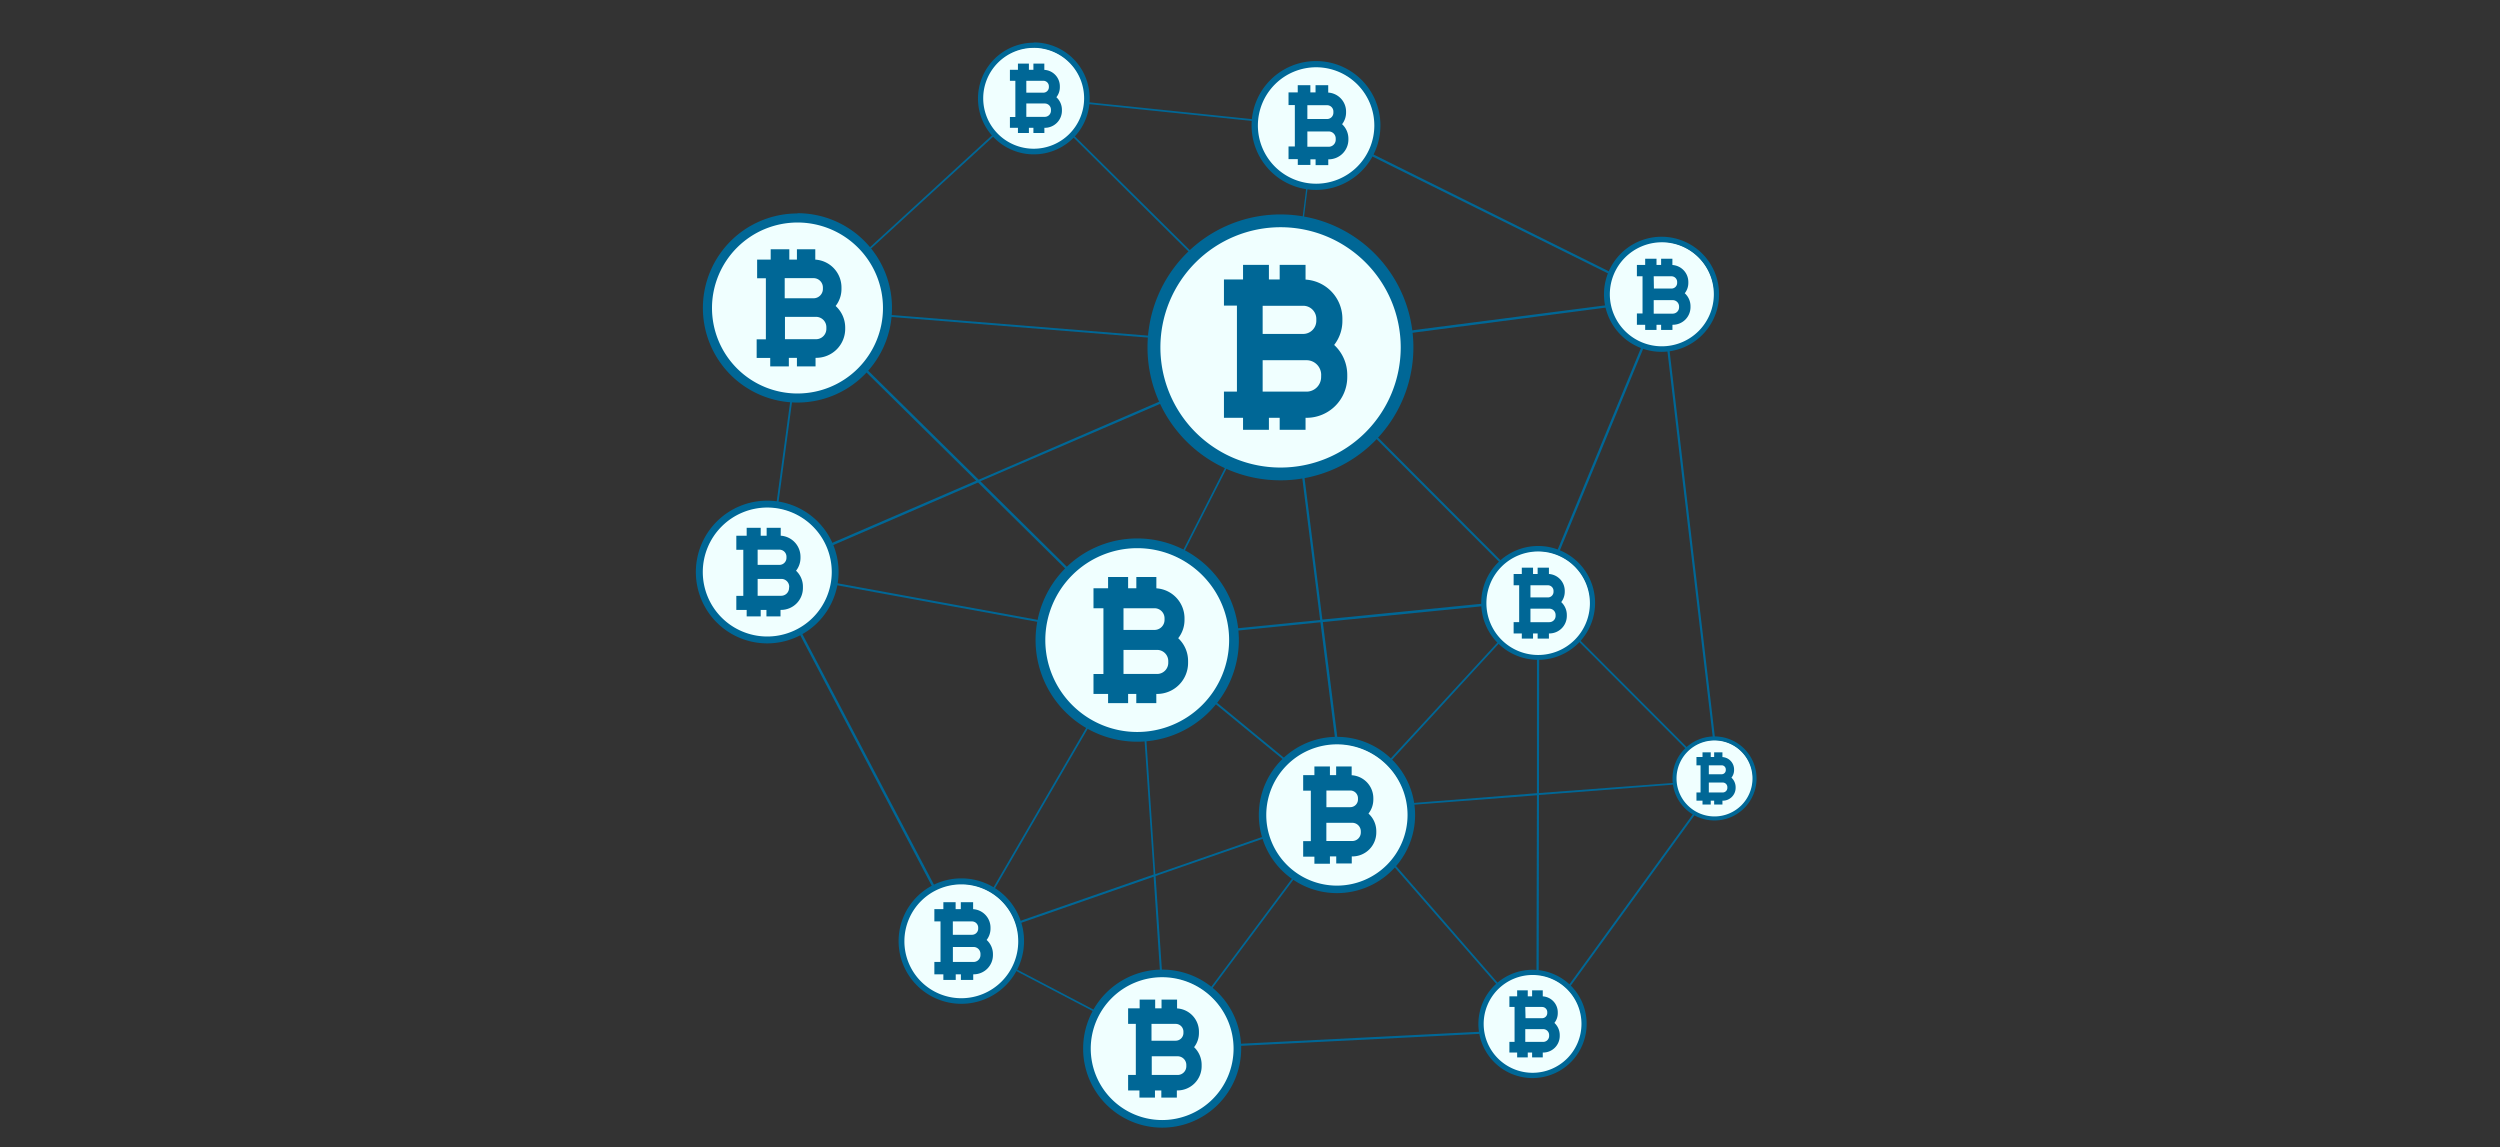 <svg id="Layer_1" data-name="Layer 1" xmlns="http://www.w3.org/2000/svg" viewBox="0 0 483.11 221.68"><rect x="0" y="0" width="483.11" height="221.68" fill="#333333" stroke="none"/><defs><style>.cls-1{fill:#006796}.cls-2{fill:azure}</style></defs><path class="cls-1" d="M332.21 149.38l-10.59-90.26a1.39 1.39 0 001-1.34 1.4 1.4 0 00-2.56-.8l-64.65-32.09a1.27 1.27 0 00.08-.44 1.41 1.41 0 00-2.78-.31l-51.39-5.31a1.41 1.41 0 10-2.55.83l-42.53 39a1.41 1.41 0 00-2.31 1.07 1.41 1.41 0 001 1.36l-6.48 48a1.41 1.41 0 100 2.81 1.33 1.33 0 00.45-.08l36.27 69.1a1.4 1.4 0 00.84 2.53 1.43 1.43 0 001.17-.62l36.84 19.29a1.45 1.45 0 00-.1.51 1.4 1.4 0 002.8.13l69-3.46a1.41 1.41 0 002.79-.27 1.39 1.39 0 00-.45-1l33.39-46a1.4 1.4 0 10.75-2.62zm-34.81 3.87l.05-36a1.42 1.42 0 00.65-.28l32.94 33a1.38 1.38 0 00-.3.77zm-.51 44.38a1.58 1.58 0 00-.57.22L261 157.26a1.36 1.36 0 00.35-.84l35.65-2.74zm-73.58-28.34L258.69 157a1.58 1.58 0 00.26.36l-32.9 44.07a1.2 1.2 0 00-.59-.18zm-36.42 11.63l32.6-56.08a1.29 1.29 0 00.45.1l3 44.05-35.62 12.39a1.45 1.45 0 00-.43-.46zm-37-70.78L189 93.24l29.9 29.51a1.33 1.33 0 00-.17.36l-68.83-12.57v-.05a1.34 1.34 0 00-.06-.35zM156.7 60l90.61 7.29a1.09 1.09 0 000 .26L189.12 92.7l-32.63-32.2a1.35 1.35 0 00.21-.5zm163.18-1.8a1.4 1.4 0 00.64.79l-22.92 55.47a1.49 1.49 0 00-.36 0 1.38 1.38 0 00-.83.28l-46.58-46.69a1.47 1.47 0 00.28-.77zm-98.66 66.11a1.44 1.44 0 00.22-.68l33.72-3.38 4.38 34.75a1.39 1.39 0 00-.59.34zm74.62-8.58l-40.3 4-6.44-51.17a1.35 1.35 0 00.43-.22L296.11 115a1.39 1.39 0 00-.27.73zm-47.18-47.11l6.45 51.19-33.72 3.38a1.4 1.4 0 00-.57-.81l27.41-53.85a1.5 1.5 0 00.43.09zM260 154.93l-4.37-34.72 40.28-4a1.35 1.35 0 00.29.54l-35.43 38.47a1.37 1.37 0 00-.77-.29zM247.52 68a1.42 1.42 0 00.4.41l-27.4 53.85a1.51 1.51 0 00-.48-.09 1.37 1.37 0 00-.82.27L189.45 93zm-27.19 57a1.32 1.32 0 00.68-.36l37.74 31a1.42 1.42 0 00-.23.76 2 2 0 000 .25l-35.26 12.27zm41 31.1a1.33 1.33 0 00-.31-.6l35.4-38.5a1.34 1.34 0 00.59.24l-.01 36.04zm70-6.34l-32.94-33a1.39 1.39 0 00-.39-2.08l22.92-55.48a1.26 1.26 0 00.28 0l10.6 90.25a1.41 1.41 0 00-.53.23zm-11.45-92L250 66.79a1.41 1.41 0 00-1-.94l5-40a1.4 1.4 0 001.15-.6l64.66 32.09a1 1 0 00.01.37zm-66.14-31.94l-5 40a1.38 1.38 0 00-.86.3L201 19.71a1.23 1.23 0 00.26-.54l51.4 5.31a1.4 1.4 0 001.08 1.34zM199 19.93a1.4 1.4 0 00.9.33 1.37 1.37 0 00.86-.31l46.84 46.41a1.22 1.22 0 00-.26.55l-90.61-7.29a1.33 1.33 0 00-.25-.73zm-43.67 41.18a1.37 1.37 0 00.82-.27l32.49 32.06-39 16.83a1.41 1.41 0 00-.83-.6l6.48-48zm-5.52 49.81l68.83 12.57v.06a1.38 1.38 0 00.56 1.11l-32.6 56.08a1.42 1.42 0 00-.55-.11 1.33 1.33 0 00-.45.08l-36.28-69.1a1.39 1.39 0 00.49-.69zm37.61 70.86l35.51-12.36 2.14 31.83a1.39 1.39 0 00-.88.59l-36.84-19.29a1.46 1.46 0 00.1-.52 1.07 1.07 0 00-.03-.25zm39.32 20.57a1.4 1.4 0 00-.41-.74l32.91-44.06a1.42 1.42 0 00.69.18 1.38 1.38 0 00.78-.23l35.35 40.58a1.44 1.44 0 00-.34.81zm70.59-4.72l.07-44 33.37-2.57a1.39 1.39 0 00.4.72l-33.39 46a1.42 1.42 0 00-.45-.15z"/><path class="cls-2" d="M271.08 67.52a23.89 23.89 0 11-23.89-23.89 23.89 23.89 0 0123.89 23.89z"/><path class="cls-1" d="M247.45 43.91a23.22 23.22 0 11-23.21 23.22 23.24 23.24 0 0123.21-23.22m0-2.47a25.69 25.69 0 1025.68 25.69 25.68 25.68 0 00-25.68-25.69z"/><path class="cls-1" d="M257.82 66.66a7.56 7.56 0 001.59-4.66v-.42a7.58 7.58 0 00-7.12-7.55v-2.84h-5V54h-2.08v-2.81h-5V54h-3.69v5.06h2.51v16.62h-2.51v5.06h3.69v2.32h5v-2.32h2.08v2.32h5v-2.32h.19a7.88 7.88 0 007.87-7.87v-.44a7.86 7.86 0 00-2.53-5.77zM244 59.09h7.84a2.53 2.53 0 012.53 2.52V62a2.54 2.54 0 01-2.53 2.53H244zm11.3 13.78a2.82 2.82 0 01-2.82 2.81H244v-6.07h8.49a2.83 2.83 0 012.82 2.82z"/><circle class="cls-2" cx="297.12" cy="116.72" r="10.27"/><path class="cls-1" d="M297.24 106.57a10 10 0 11-10 10 10 10 0 0110-10m0-1.06a11 11 0 1011 11 11 11 0 00-11-11z"/><path class="cls-1" d="M301.7 116.35a3.28 3.28 0 00.68-2v-.18a3.27 3.27 0 00-3.06-3.25v-1.22h-2.18v1.22h-.89v-1.22h-2.17v1.22h-1.58v2.18h1.07v7.13h-1.07v2.18h1.58v1h2.17v-1h.89v1h2.18v-1h.08a3.38 3.38 0 003.38-3.39v-.19a3.4 3.4 0 00-1.08-2.48zm-5.95-3.25h3.37a1.09 1.09 0 011.09 1.08v.18a1.09 1.09 0 01-1.09 1.09h-3.37zm4.86 5.92a1.21 1.21 0 01-1.21 1.21h-3.65v-2.61h3.65a1.21 1.21 0 011.21 1.21z"/><circle class="cls-2" cx="254.2" cy="24.38" r="11.57"/><path class="cls-1" d="M254.32 13a11.25 11.25 0 11-11.24 11.24A11.26 11.26 0 01254.32 13m0-1.2a12.45 12.45 0 1012.44 12.44 12.44 12.44 0 00-12.44-12.44z"/><path class="cls-1" d="M259.35 24a3.66 3.66 0 00.77-2.24v-.21a3.68 3.68 0 00-3.45-3.66v-1.42h-2.45v1.38h-1v-1.38h-2.44v1.38H249v2.45h1.22v8H249v2.45h1.79v1.12h2.44v-1.08h1v1.12h2.45v-1.12h.09a3.82 3.82 0 003.8-3.79v-.22a3.81 3.81 0 00-1.22-2.78zm-6.71-3.67h3.81a1.22 1.22 0 011.22 1.22v.21a1.22 1.22 0 01-1.22 1.24h-3.81zm5.48 6.67a1.36 1.36 0 01-1.36 1.36h-4.12V25.4h4.12a1.36 1.36 0 011.36 1.36z"/><path class="cls-2" d="M209.71 19.15a10 10 0 11-10-10 10 10 0 0110 10z"/><path class="cls-1" d="M199.79 9.24A9.75 9.75 0 11190 19a9.76 9.76 0 019.75-9.75m0-1A10.79 10.79 0 10210.57 19a10.79 10.79 0 00-10.78-10.8z"/><path class="cls-1" d="M204.14 18.79a3.14 3.14 0 00.67-1.94v-.18a3.18 3.18 0 00-3-3.17v-1.21h-2.11v1.2h-.87v-1.2h-2.12v1.2h-1.55v2.12h1.05v7h-1.05v2.09h1.55v1h2.12v-1h.87v1h2.12v-1h.08a3.31 3.31 0 003.31-3.3v-.19a3.29 3.29 0 00-1.07-2.42zm-5.81-3.18h3.3a1.07 1.07 0 011.06 1.06v.18a1.07 1.07 0 01-1.06 1.06h-3.3zm4.76 5.79a1.19 1.19 0 01-1.19 1.18h-3.57V20h3.57a1.19 1.19 0 011.19 1.18z"/><path class="cls-2" d="M305.78 198a9.72 9.72 0 11-9.73-9.72 9.73 9.73 0 019.73 9.72z"/><path class="cls-1" d="M296.16 188.41a9.45 9.45 0 11-9.45 9.45 9.46 9.46 0 019.45-9.45m0-1a10.46 10.46 0 1010.45 10.46 10.45 10.45 0 00-10.45-10.46z"/><path class="cls-1" d="M300.38 197.67a3 3 0 00.65-1.89v-.17a3.09 3.09 0 00-2.9-3.07v-1.17h-2.06v1.16h-.84v-1.16h-2.05v1.16h-1.5v2.06h1v6.75h-1v2.06h1.5v.94h2.05v-.94h.84v.94h2.06v-.94h.08a3.21 3.21 0 003.2-3.21V200a3.19 3.19 0 00-1.03-2.33zm-5.63-3.08H298a1 1 0 011 1v.17a1 1 0 01-1 1h-3.2zm4.61 5.6a1.15 1.15 0 01-1.15 1.15h-3.46v-2.47h3.46a1.15 1.15 0 011.15 1.14z"/><path class="cls-2" d="M331.31 57A10.34 10.34 0 11321 46.7 10.34 10.34 0 01331.31 57z"/><path class="cls-1" d="M321.09 46.82a10.05 10.05 0 11-10 10 10.06 10.06 0 0110-10m0-1.07a11.12 11.12 0 1011.11 11.12 11.12 11.12 0 00-11.11-11.12z"/><path class="cls-1" d="M325.57 56.67a3.21 3.21 0 00.69-2v-.18a3.29 3.29 0 00-3.08-3.28V50H321v1.2h-.89V50h-2.19v1.2h-1.6v2.19h1.09v7.19h-1.09v2.18h1.6v1h2.19v-1h.89v1h2.19v-1h.08a3.41 3.41 0 003.41-3.4v-.19a3.37 3.37 0 00-1.11-2.5zm-6-3.28H323a1.1 1.1 0 011.1 1.1v.18a1.09 1.09 0 01-1.1 1.09h-3.39zm4.9 6a1.23 1.23 0 01-1.23 1.22h-3.67V58h3.67a1.23 1.23 0 011.23 1.22z"/><circle class="cls-2" cx="185.64" cy="182.04" r="11.27" transform="rotate(-76.65 185.648 182.041)"/><path class="cls-1" d="M185.77 170.9a11 11 0 11-11 10.95 11 11 0 0111-10.95m0-1.16a12.12 12.12 0 1012.12 12.11 12.11 12.11 0 00-12.12-12.11z"/><path class="cls-1" d="M190.66 181.64a3.58 3.58 0 00.75-2.19v-.2a3.58 3.58 0 00-3.36-3.56v-1.35h-2.38v1.34h-1v-1.34h-2.37v1.34h-1.74v2.38h1.19v7.83h-1.19v2.39h1.74v1.09h2.39v-1.09h1v1.09h2.38v-1.09h.09a3.72 3.72 0 003.72-3.71v-.21a3.69 3.69 0 00-1.22-2.72zm-6.53-3.58h3.71a1.2 1.2 0 011.19 1.19v.2a1.19 1.19 0 01-1.19 1.19h-3.71zm5.34 6.51a1.33 1.33 0 01-1.33 1.32h-4V183h4a1.33 1.33 0 011.33 1.33z"/><path class="cls-2" d="M161 110.75a12.82 12.82 0 11-12.82-12.82A12.82 12.82 0 01161 110.75z"/><path class="cls-1" d="M148.27 98.08a12.46 12.46 0 11-12.46 12.46 12.47 12.47 0 0112.46-12.46m0-1.33a13.79 13.79 0 1013.78 13.79 13.78 13.78 0 00-13.78-13.79z"/><path class="cls-1" d="M153.83 110.29a4 4 0 00.86-2.49v-.22a4.08 4.08 0 00-3.82-4.06V102h-2.72v1.53H147V102h-2.71v1.53h-2v2.71h1.35v8.91h-1.35v2.71h2v1.25H147v-1.25h1.11v1.25h2.72v-1.25h.1a4.23 4.23 0 004.23-4.22v-.24a4.18 4.18 0 00-1.33-3.11zm-7.42-4.07h4.21a1.36 1.36 0 011.36 1.36v.22a1.36 1.36 0 01-1.36 1.36h-4.21zm6.07 7.4a1.52 1.52 0 01-1.51 1.51h-4.56v-3.26H151a1.52 1.52 0 011.51 1.51z"/><path class="cls-2" d="M338.78 150.55a7.55 7.55 0 11-7.55-7.55 7.55 7.55 0 017.55 7.55z"/><path class="cls-1" d="M331.32 143.09a7.34 7.34 0 11-7.34 7.34 7.34 7.34 0 017.34-7.34m0-.78a8.12 8.12 0 108.12 8.12 8.12 8.12 0 00-8.12-8.12z"/><path class="cls-1" d="M334.59 150.28a2.33 2.33 0 00.51-1.46v-.13a2.4 2.4 0 00-2.25-2.39v-.91h-1.6v.9h-.66v-.9H329v.9h-1.17v1.6h.79v5.25h-.79v1.59H329v.74h1.59v-.74h.66v.74h1.6v-.74h.06a2.49 2.49 0 002.49-2.48v-.14a2.52 2.52 0 00-.81-1.83zm-4.37-2.39h2.48a.8.8 0 01.8.8v.13a.8.8 0 01-.8.8h-2.48zm3.58 4.36a.89.89 0 01-.89.89h-2.69v-1.92h2.69a.89.89 0 01.89.89z"/><path class="cls-2" d="M170.91 59.74a17 17 0 11-17-17 17 17 0 0117 17z"/><path class="cls-1" d="M154.1 43a16.52 16.52 0 11-16.51 16.52A16.54 16.54 0 01154.1 43m0-1.75a18.27 18.27 0 1018.27 18.27A18.27 18.27 0 00154.1 41.2z"/><path class="cls-1" d="M161.48 59.13a5.32 5.32 0 001.13-3.29v-.29a5.39 5.39 0 00-5.06-5.38v-2H154v2h-1.47v-2h-3.6v2h-2.62v3.6H148v11.8h-1.78v3.6h2.62v1.63h3.6v-1.65H154v1.65h3.6v-1.65h.13a5.6 5.6 0 005.6-5.6v-.31a5.63 5.63 0 00-1.85-4.11zm-9.84-5.38h5.58a1.81 1.81 0 011.8 1.8v.29a1.81 1.81 0 01-1.8 1.8h-5.58zm8.05 9.8a2 2 0 01-2 2h-6v-4.32h6a2 2 0 012 2z"/><path class="cls-2" d="M238.62 202.87a14.2 14.2 0 11-14.19-14.2 14.19 14.19 0 0114.19 14.2z"/><path class="cls-1" d="M224.58 188.84a13.8 13.8 0 11-13.8 13.8 13.81 13.81 0 0113.8-13.8m0-1.47a15.27 15.27 0 1015.27 15.27 15.27 15.27 0 00-15.27-15.27z"/><path class="cls-1" d="M230.75 202.36a4.46 4.46 0 00.94-2.75v-.25a4.5 4.5 0 00-4.23-4.49v-1.7h-3v1.68h-1.23v-1.68h-3v1.68H218v3h1.49v9.87H218v3h2.19v1.38h3v-1.38h1.23v1.38h3v-1.38h.11a4.68 4.68 0 004.68-4.68v-.26a4.69 4.69 0 00-1.46-3.42zm-8.23-4.5h4.67a1.5 1.5 0 011.5 1.5v.25a1.5 1.5 0 01-1.5 1.5h-4.67zm6.73 8.19a1.68 1.68 0 01-1.68 1.68h-5v-3.61h5a1.68 1.68 0 011.68 1.67z"/><path class="cls-2" d="M237.82 124a18.27 18.27 0 11-18.27-18.27A18.27 18.27 0 01237.82 124z"/><path class="cls-1" d="M219.76 105.93A17.76 17.76 0 11202 123.69a17.78 17.78 0 0117.76-17.76m0-1.88a19.64 19.64 0 1019.64 19.64 19.64 19.64 0 00-19.64-19.64z"/><path class="cls-1" d="M227.68 123.33a5.69 5.69 0 001.22-3.54v-.31a5.81 5.81 0 00-5.44-5.79v-2.19h-3.87v2.18H218v-2.18h-3.87v2.18h-2.82v3.86h1.92v12.7h-1.92v3.86h2.82v1.78H218v-1.78h1.58v1.78h3.87v-1.78h.14a6 6 0 006-6v-.33a6 6 0 00-1.91-4.44zm-10.57-5.79h6a1.94 1.94 0 011.93 1.94v.31a1.94 1.94 0 01-1.93 1.94h-6zm8.65 10.54a2.16 2.16 0 01-2.16 2.16h-6.49v-4.65h6.49a2.16 2.16 0 012.16 2.16z"/><circle class="cls-2" cx="258.2" cy="157.72" r="14.04" transform="rotate(-.76 259.803 158.537)"/><path class="cls-1" d="M258.36 143.84a13.65 13.65 0 11-13.66 13.65 13.67 13.67 0 0113.66-13.65m0-1.45a15.1 15.1 0 1015.1 15.1 15.1 15.1 0 00-15.1-15.1z"/><path class="cls-1" d="M264.45 157.22a4.42 4.42 0 00.94-2.72v-.25a4.46 4.46 0 00-4.19-4.44v-1.69h-3v1.67H257v-1.67h-3v1.67h-2.17v3h1.48v9.76h-1.48v3H254v1.36h3v-1.41h1.22v1.36h3v-1.36h.11a4.63 4.63 0 004.63-4.63v-.26a4.57 4.57 0 00-1.51-3.39zm-8.13-4.46h4.61a1.49 1.49 0 011.49 1.49v.25a1.49 1.49 0 01-1.49 1.48h-4.61zm6.65 8.11a1.65 1.65 0 01-1.66 1.65h-5V159h5a1.66 1.66 0 011.66 1.66z"/></svg>